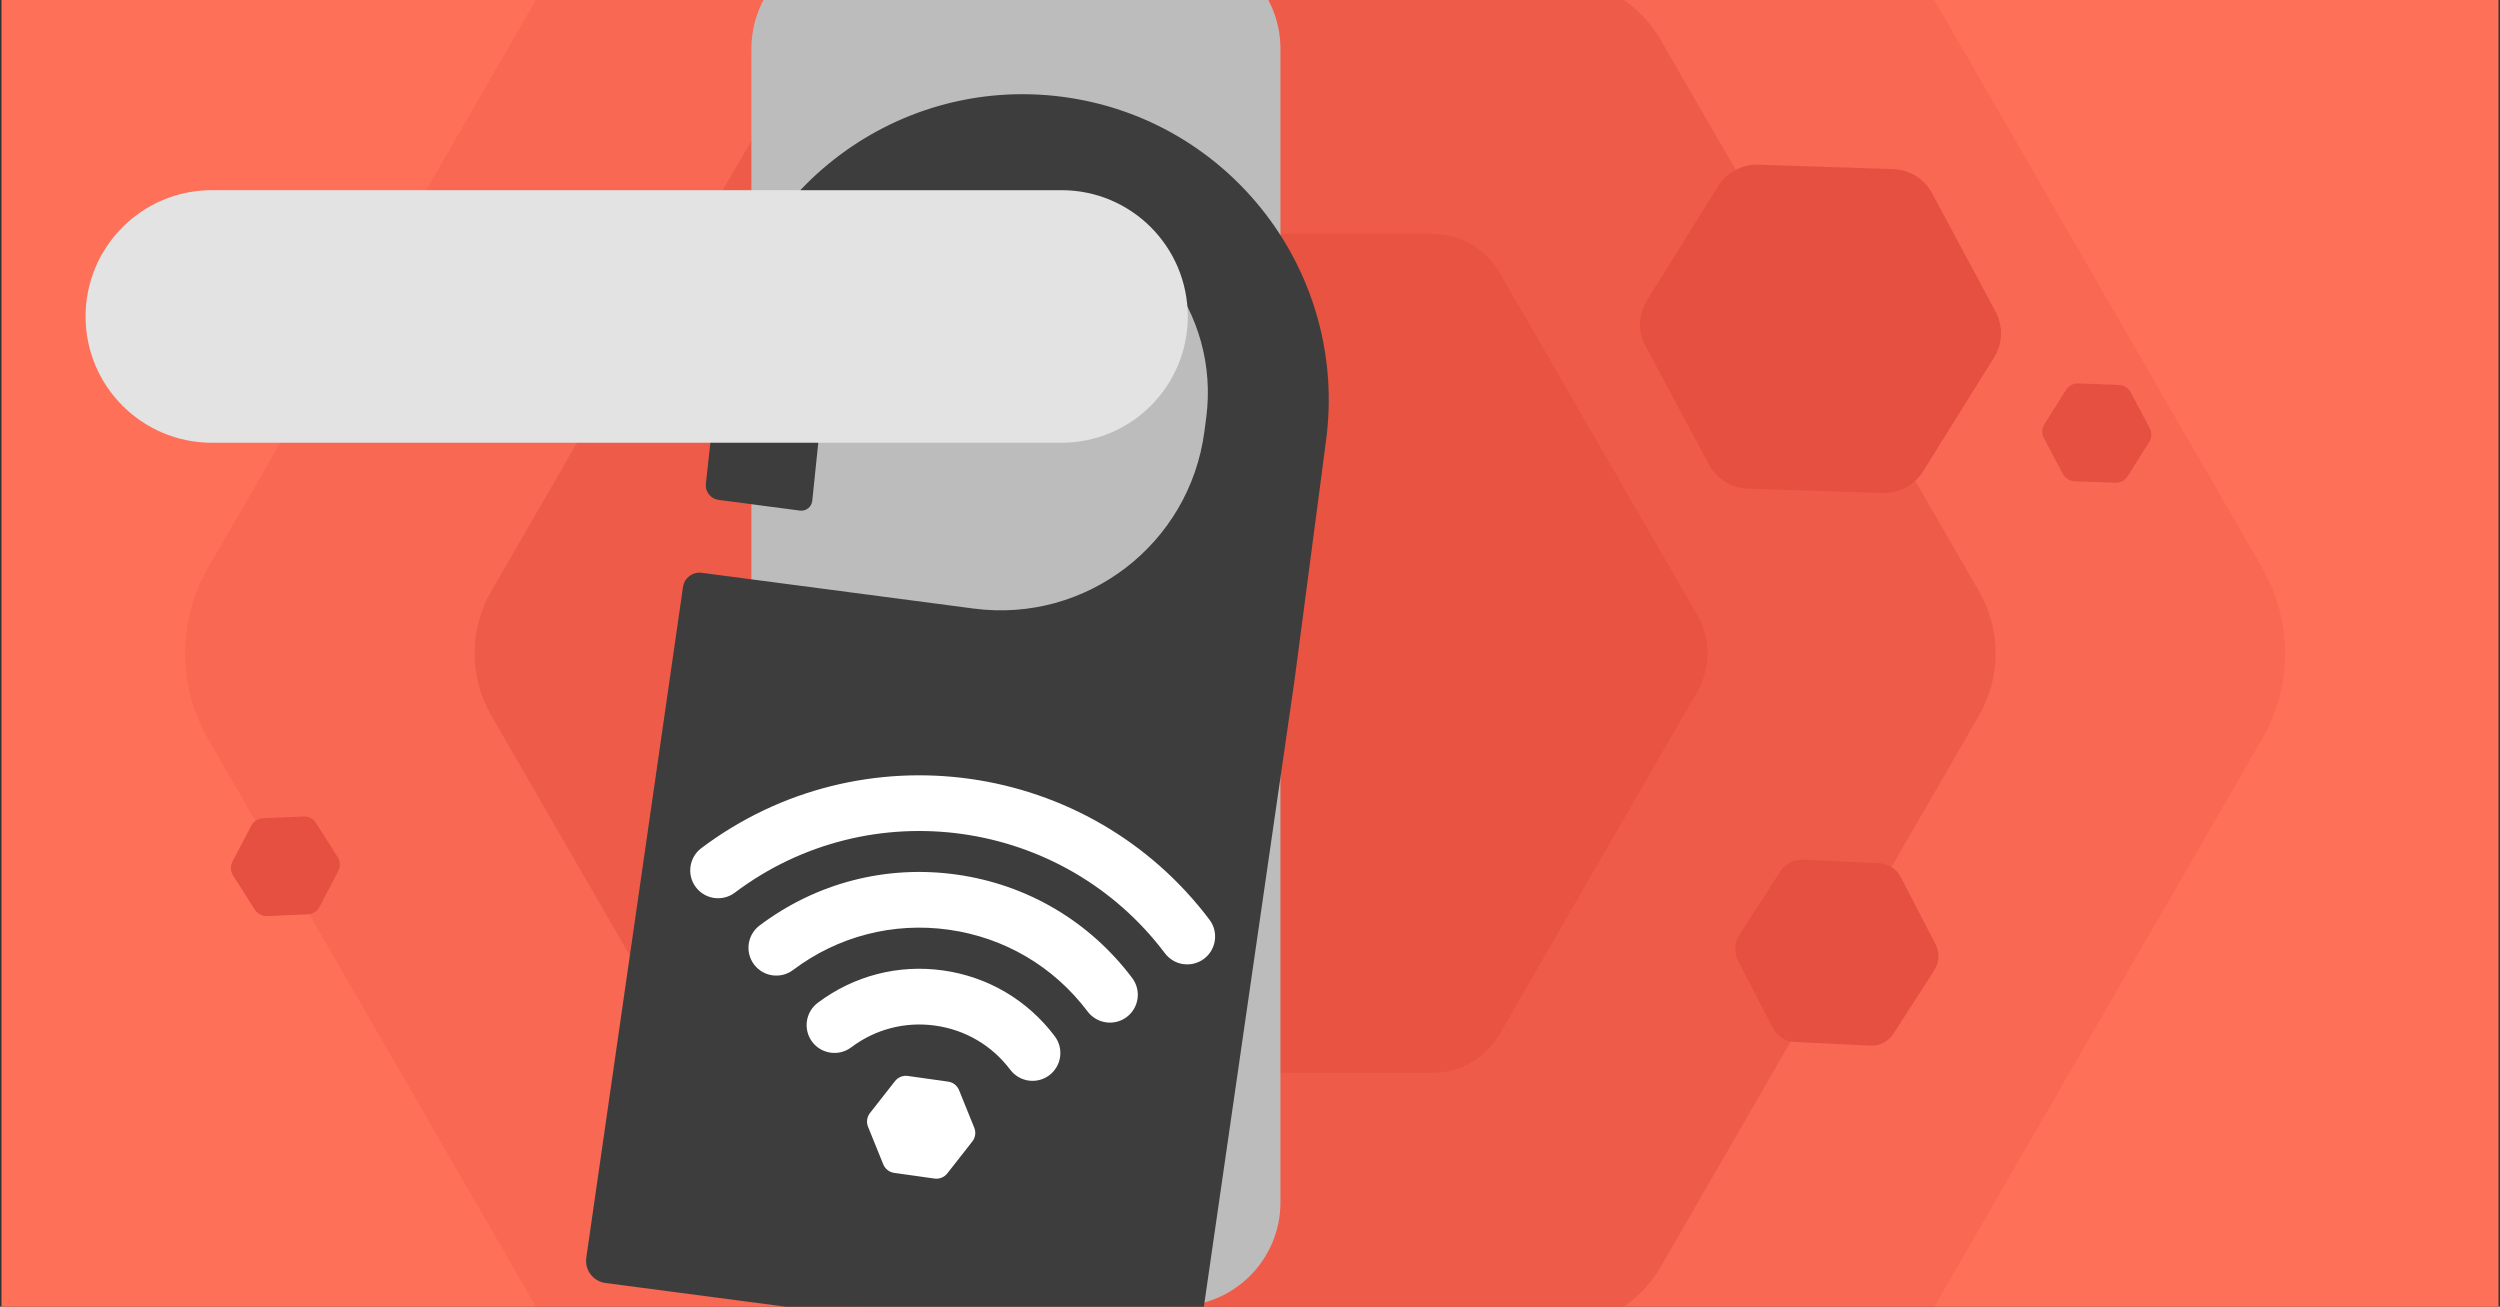 <svg fill="none" height="495" viewBox="0 0 947 495" width="947" xmlns="http://www.w3.org/2000/svg" xmlns:xlink="http://www.w3.org/1999/xlink"><rect x="0" y="0" width="947" height="495" fill="#333333" stroke="none"/><clipPath id="clip0_6081_409"><path d="M.57 0H946.43V495H.57Z"/></clipPath><g clip-path="url(#clip0_6081_409)"><path d="M0 0H945.86V495H0Z" fill="#ff7059" transform="matrix(1 0 0 1 .57 0)"/><path d="M856.901 215.063C868.489 235.135 868.489 259.865 856.901 279.937L690.474 568.196C678.885 588.268 657.469 600.633 634.292 600.633L301.438 600.633C278.261 600.633 256.845 588.268 245.256 568.196L78.829 279.937C67.241 259.865 67.241 235.135 78.829 215.063L245.256-73.197C256.845-93.268 278.261-105.633 301.438-105.633L634.292-105.633C657.469-105.633 678.885-93.268 690.474-73.196L856.901 215.063Z" fill="#e55041" opacity=".25"/><path d="M749.66 224.005C758.054 238.544 758.054 256.456 749.66 270.995L629.11 479.794C620.716 494.333 605.203 503.289 588.415 503.289L347.315 503.289C330.527 503.289 315.014 494.333 306.62 479.794L186.07 270.995C177.676 256.456 177.676 238.544 186.07 224.005L306.62 15.206C315.014.667 330.527-8.289 347.315-8.289L588.415-8.289C605.203-8.289 620.716.667 629.11 15.206L749.66 224.005Z" fill="#e55041" opacity=".5"/><path d="M642.892 232.907C648.106 241.937 648.106 253.063 642.892 262.093L568.017 391.781C562.803 400.812 553.168 406.375 542.741 406.375L392.99 406.375C382.562 406.375 372.927 400.812 367.713 391.781L292.838 262.093C287.624 253.063 287.624 241.937 292.838 232.907L367.713 103.219C372.927 94.188 382.562 88.625 392.99 88.625L542.741 88.625C553.168 88.625 562.803 94.188 568.017 103.219L642.892 232.907Z" fill="#e55041" opacity=".75"/><path d="M284.63 18.473C284.63-3.248 302.239-20.857 323.961-20.857H445.701C467.422-20.857 485.031-3.248 485.031 18.473V236.974 455.475C485.031 477.197 467.422 494.806 445.701 494.806H323.961C302.239 494.806 284.63 477.197 284.63 455.475V18.473Z" fill="#bcbcbc"/><path d="M222.091 476.414 258.719 222.347C259.213 218.92 262.371 216.527 265.805 216.978L368.851 230.527C411.5 236.135 450.62 206.107 456.227 163.458L456.915 158.228C462.143 118.467 434.148 81.997 394.388 76.769 353.848 71.439 316.902 100.618 312.695 141.29L307.686 189.703C307.444 192.041 305.321 193.718 302.991 193.412L272.176 189.36C269.181 188.966 267.05 186.25 267.381 183.247L272.273 138.872C279.388 74.319 338.162 28.218 402.553 36.684 466.001 45.027 510.674 103.225 502.331 166.673L490.376 257.603 454.264 507.158C453.601 511.736 449.381 514.932 444.795 514.329L229.356 486.002C224.686 485.388 221.418 481.076 222.091 476.414Z" fill="#3d3d3d"/><path d="M32.419 119.874C32.419 93.456 53.835 72.039 80.254 72.039H402.092C428.511 72.039 449.928 93.456 449.928 119.874V119.874C449.928 146.293 428.511 167.71 402.092 167.71H80.254C53.835 167.71 32.419 146.293 32.419 119.874V119.874Z" fill="#e3e3e3"/><path d="M448.256 365.217C445.586 364.84 443.059 363.445 441.291 361.118 402.69 309.851 329.598 299.55 278.351 338.136 273.701 341.637 267.079 340.704 263.578 336.054 260.077 331.404 261.01 324.782 265.66 321.281 326.224 275.695 412.578 287.866 458.167 348.412 461.667 353.061 460.734 359.684 456.084 363.185 453.76 364.935 450.946 365.578 448.258 365.199L448.256 365.217Z" fill="#ffffff"/><path d="M418.957 387.261C416.287 386.885 413.76 385.49 411.992 383.163 399.196 366.167 380.522 355.151 359.46 352.183 338.399 349.215 317.41 354.623 300.413 367.437 295.763 370.938 289.141 370.005 285.64 365.355 282.139 360.705 283.072 354.083 287.722 350.582 309.226 334.39 335.756 327.541 362.422 331.299 389.087 335.057 412.69 348.972 428.882 370.476 432.383 375.126 431.45 381.749 426.8 385.25 424.476 387 421.662 387.643 418.974 387.264L418.957 387.261Z" fill="#ffffff"/><path d="M389.656 409.324C386.986 408.948 384.46 407.553 382.692 405.225 375.78 396.046 365.707 390.112 354.324 388.508 342.941 386.903 331.619 389.822 322.44 396.734 317.791 400.235 311.168 399.301 307.667 394.652 304.166 390.002 305.1 383.38 309.749 379.879 323.438 369.572 340.319 365.215 357.27 367.604 374.221 369.993 389.24 378.846 399.547 392.534 403.048 397.184 402.115 403.806 397.465 407.307 395.14 409.058 392.326 409.7 389.639 409.321L389.656 409.324Z" fill="#ffffff"/><path d="M359.153 409.719 343.889 407.568C342.031 407.306 340.182 408.05 339.026 409.525L329.54 421.628C328.385 423.102 328.107 425.073 328.81 426.809L334.582 441.062C335.285 442.798 336.856 444.025 338.714 444.287L353.978 446.438C355.836 446.7 357.685 445.955 358.841 444.481L368.327 432.378C369.482 430.904 369.76 428.933 369.057 427.197L363.286 412.944C362.583 411.207 361.011 409.981 359.153 409.719Z" fill="#ffffff"/><g fill="#e55041"><path d="M802.653 145.811 787.249 145.242C785.374 145.173 783.611 146.104 782.613 147.689L774.423 160.704C773.425 162.289 773.352 164.278 774.229 165.933L781.437 179.516C782.315 181.171 784.004 182.229 785.879 182.299L801.283 182.868C803.158 182.937 804.921 182.007 805.919 180.421L814.109 167.407C815.107 165.821 815.18 163.832 814.303 162.178L807.095 148.594C806.217 146.939 804.528 145.881 802.653 145.811Z"/><path d="M115.028 309.303 99.627 309.946C97.752 310.024 96.067 311.09 95.197 312.749L88.055 326.367C87.185 328.025 87.267 330.014 88.273 331.595L96.525 344.57C97.53 346.151 99.297 347.073 101.172 346.995L116.573 346.353C118.448 346.275 120.132 345.208 121.002 343.55L128.145 329.932C129.015 328.273 128.932 326.284 127.927 324.704L119.675 311.728C118.67 310.148 116.903 309.225 115.028 309.303Z"/><path d="M711.799 326.986 683.081 325.618C679.585 325.452 676.279 327.153 674.386 330.09L658.852 354.2C656.96 357.137 656.783 360.845 658.387 363.949L671.559 389.427C673.164 392.53 676.294 394.538 679.79 394.704L708.508 396.072C712.004 396.239 715.31 394.538 717.203 391.601L732.737 367.491C734.629 364.554 734.806 360.845 733.201 357.742L720.029 332.264C718.425 329.161 715.295 327.153 711.799 326.986Z"/><path d="M717.132 64.061 666.123 62.386C659.913 62.181 654.088 65.287 650.807 70.55L623.865 113.752C620.584 119.015 620.367 125.602 623.296 131.069L647.344 175.947C650.273 181.413 655.881 184.895 662.091 185.099L713.1 186.775C719.311 186.979 725.135 183.873 728.417 178.61L755.359 135.408C758.64 130.145 758.857 123.558 755.928 118.092L731.88 73.214C728.951 67.747 723.343 64.266 717.132 64.061Z"/></g></g></svg>